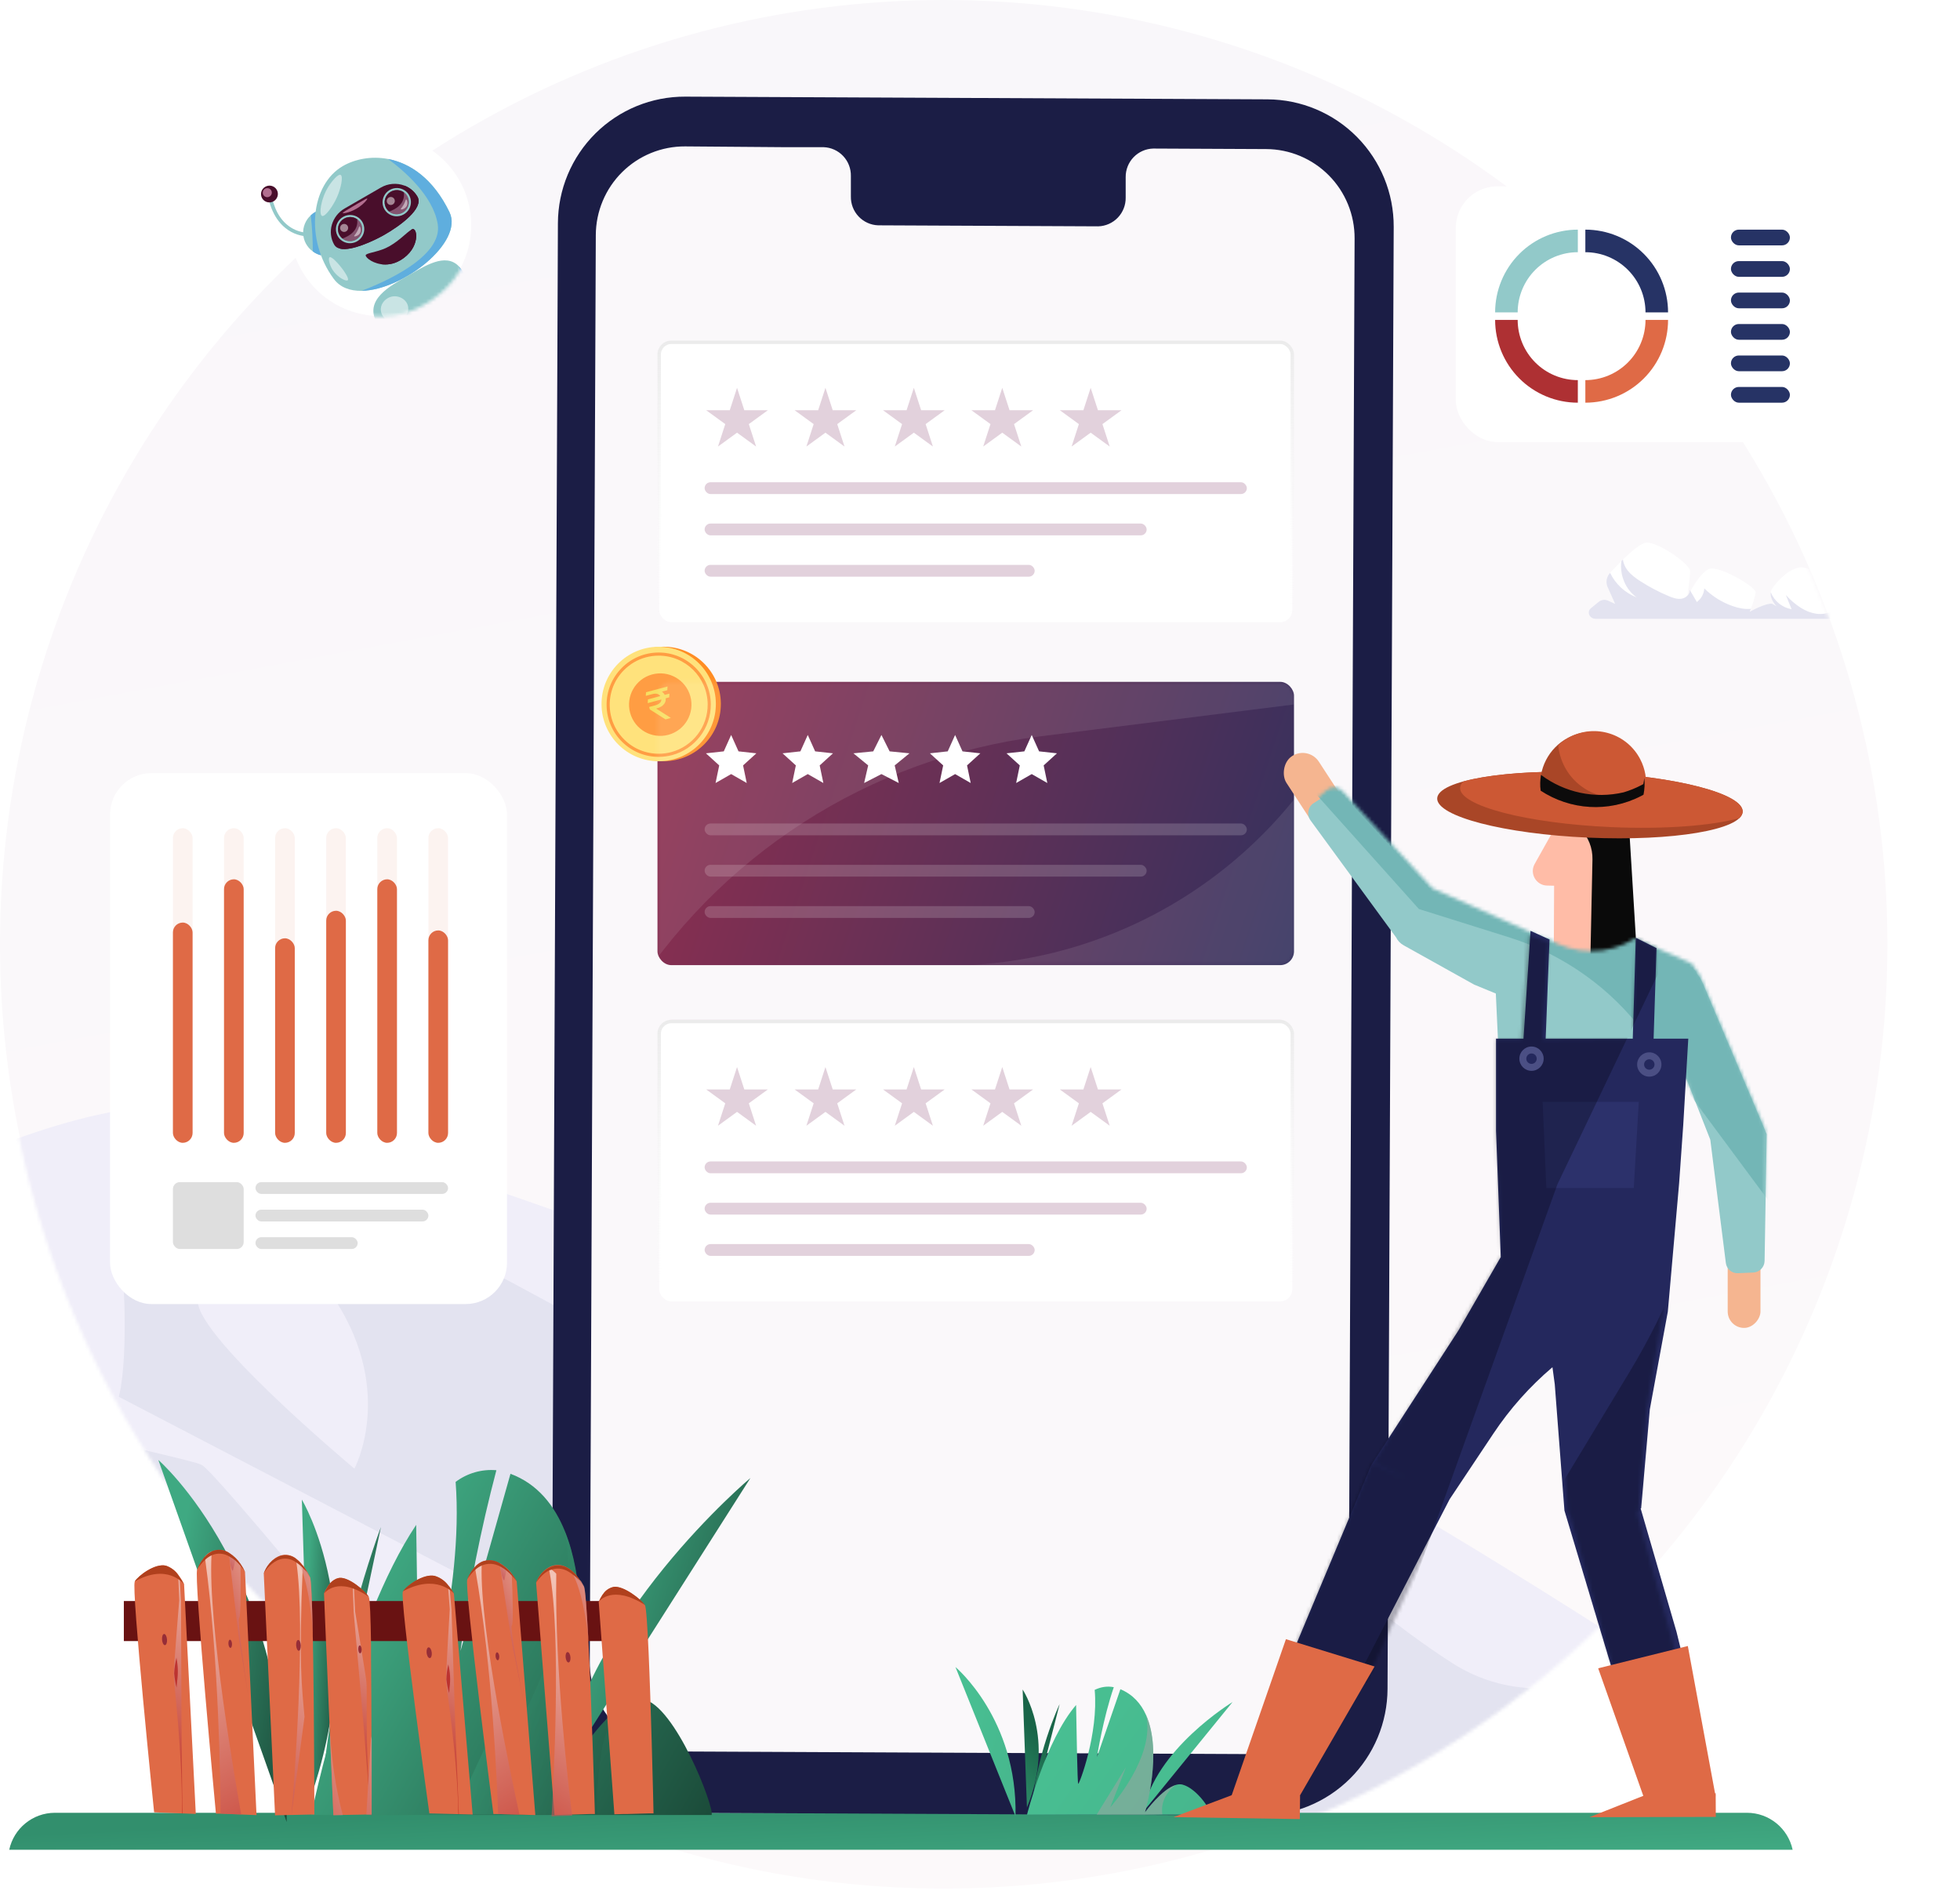 <svg width="568" height="550" viewBox="0 0 568 550" fill="none" xmlns="http://www.w3.org/2000/svg">
<ellipse cx="273.484" cy="273.663" rx="273.484" ry="273.663" fill="url(#paint0_linear_1017_6824)"/>
<mask id="mask0_1017_6824" style="mask-type:alpha" maskUnits="userSpaceOnUse" x="0" y="1" width="547" height="548">
<ellipse cx="273.484" cy="274.664" rx="273.484" ry="273.663" fill="url(#paint1_linear_1017_6824)"/>
</mask>
<g mask="url(#mask0_1017_6824)">
<path d="M296.68 403.38C206.099 366.225 86.742 320.691 47.904 320.691C20.984 320.691 -18.598 337.969 -55.896 358.33V506.69L-17.503 501.99L407.219 450.196C407.219 450.196 358.689 428.757 296.68 403.38Z" fill="#F0EEF9"/>
<path d="M296.679 403.38C277.557 407.597 225.388 416.942 199.601 400.594C167.65 380.344 93.109 344.136 85.683 335.572C85.683 335.572 80.336 350.434 97.379 377.13C114.422 403.826 102.708 425.618 102.708 425.618C102.708 425.618 54.252 385.174 57.464 376.09C60.675 367.005 57.984 330.798 57.984 330.798C57.984 330.798 35.055 364.906 35.631 370.312C36.206 375.718 37.227 404.383 32.438 409.195C27.648 414.007 -7.497 423.035 -8.555 418.242C-9.613 413.449 -24.001 381.459 -14.422 370.758C-4.842 360.057 -0.572 335.591 -0.572 335.591C-0.572 335.591 -24.001 362.231 -38.371 378.319C-44.479 385.1 -49.733 395.931 -55.934 405.405V499.185L-17.541 502.083L407.218 450.196C407.218 450.196 358.688 428.757 296.679 403.38Z" fill="#E3E3F0"/>
<path d="M-497.79 526.061C-491.385 521.268 -154.329 321.503 -117.681 334.285C-81.033 347.066 34.054 404.601 34.054 404.601L230.495 506.889C230.495 506.889 -339.668 535.628 -344.458 535.628C-349.248 535.628 -497.79 526.061 -497.79 526.061Z" fill="#F0EEF9"/>
<path d="M-366.441 449.354L-362.969 448.834C-350.586 446.976 -309.129 440.269 -302.78 434.176C-295.354 426.968 -201.097 388.624 -195.305 379.038C-189.512 369.452 -148.186 347.066 -148.186 347.066C-148.186 347.066 -175.458 389.423 -184.555 397.411C-193.652 405.399 -236.65 433.451 -237.467 442.963C-238.284 452.475 -194.413 444.598 -194.413 444.598C-194.413 444.598 -146.478 420.614 -145.642 418.218C-144.807 415.821 -139.033 351.097 -139.033 351.097C-131.664 359.969 -125.283 369.618 -120.003 379.874C-112.577 395.052 -91.078 426.206 -88.591 434.213C-86.103 442.22 -39.819 483.741 -31.539 482.143C-23.259 480.546 -2.614 456.581 -2.614 456.581L-73.738 385.428L-89.445 362.244C-89.445 362.244 -51.46 377.44 -40.692 391.819C-29.924 406.198 54.363 422.175 58.522 424.571C62.681 426.968 109.781 484.503 109.781 484.503L140.88 521.101L-298.553 524.575C-298.553 524.575 -390.446 490.02 -393.732 487.624C-397.018 485.227 -365.215 449.168 -365.215 449.168L-366.441 449.354Z" fill="#E3E3F0"/>
<path d="M515.361 505.146C504.445 497.919 491.579 489.485 477.822 480.623C425.393 446.831 360.266 407.075 342.814 406.164C312.46 404.567 19.393 522.491 19.393 522.491L141.324 525.154L515.287 527.42L515.361 505.146Z" fill="#F0EEF9"/>
<path d="M515.363 505.146C504.446 497.92 491.581 489.485 477.824 480.624C464.029 487.888 441.473 495.281 420.605 481.813C387.596 460.504 349.277 422.142 342.816 406.165C342.816 406.165 335.854 435.647 310.586 455.525C285.319 475.403 256.561 493.535 246.981 485.008C237.401 476.481 146.895 511.648 142.643 518.039C141.748 520.303 141.301 522.72 141.325 525.154L515.289 527.421L515.363 505.146Z" fill="#E3E3F0"/>
<path d="M532.073 179.346H462.362C462.019 179.346 461.682 179.259 461.383 179.093C461.083 178.926 460.831 178.686 460.651 178.395V178.375C460.446 178.041 460.37 177.644 460.436 177.258C460.502 176.871 460.706 176.522 461.01 176.274L463.319 174.397C463.681 174.101 464.119 173.911 464.582 173.848C465.046 173.785 465.518 173.852 465.946 174.041L468.043 174.981L465.887 170.18C465.585 169.508 465.485 168.762 465.601 168.033C465.718 167.305 466.044 166.627 466.542 166.082L466.601 166.018C467.488 165.047 468.653 163.82 469.88 162.593C470.023 162.447 470.17 162.303 470.316 162.162C472.797 159.739 475.517 157.436 477.036 157.267C480.317 156.901 489.79 163.453 489.79 165.518C489.79 167.227 489.205 171.272 489.02 172.604C488.977 172.88 488.953 173.039 488.953 173.039C488.953 173.039 489.308 172.314 489.887 171.295C491.191 168.989 493.615 165.208 495.635 164.788C498.552 164.181 508.882 170.006 508.761 171.704C508.674 172.906 507.855 175.204 507.386 176.444C507.204 176.928 507.073 177.248 507.06 177.284C507.196 177.207 511.824 174.622 513.621 174.978L514.837 175.706C514.837 175.706 512.815 173.69 513.166 171.646C513.22 171.323 513.333 171.013 513.5 170.731C514.837 168.426 518.844 164.422 522.005 164.422C525.166 164.422 532.82 169.273 533.792 173.037C533.895 173.436 533.99 173.823 534.069 174.194C534.267 175.07 534.408 175.865 534.508 176.549C534.559 176.897 534.534 177.252 534.435 177.589C534.336 177.927 534.165 178.24 533.934 178.505C533.703 178.771 533.417 178.983 533.096 179.128C532.774 179.274 532.426 179.348 532.073 179.346Z" fill="white"/>
<path d="M532.073 179.346H462.362C462.019 179.346 461.682 179.259 461.382 179.093C461.083 178.926 460.831 178.686 460.65 178.396V178.375C460.446 178.041 460.37 177.644 460.436 177.258C460.502 176.871 460.706 176.522 461.01 176.275L463.319 174.397C463.681 174.101 464.118 173.911 464.582 173.848C465.046 173.785 465.518 173.852 465.946 174.041L468.042 174.981L465.887 170.18C465.584 169.508 465.485 168.762 465.601 168.033C465.717 167.305 466.044 166.627 466.541 166.082L466.6 166.018C468.173 169.282 470.931 171.827 474.315 173.134C471.029 170.828 469.31 166.545 469.879 162.593C470.023 162.447 470.169 162.303 470.315 162.162C470.472 163.283 470.919 164.343 471.614 165.236C472.609 166.553 473.977 167.542 475.367 168.431C477.963 170.106 480.701 171.549 483.55 172.745C484.737 173.242 486.01 173.705 487.283 173.513C487.945 173.406 488.555 173.087 489.02 172.604C489.243 172.39 489.418 172.13 489.531 171.842C489.645 171.554 489.694 171.245 489.677 170.936L489.887 171.295L491.739 174.463C492.367 174.006 492.886 173.415 493.259 172.734C493.631 172.053 493.848 171.298 493.895 170.524C496.244 172.837 499.08 174.598 502.197 175.678C503.857 176.249 505.659 176.613 507.385 176.446C507.203 176.93 507.072 177.251 507.059 177.286C507.195 177.21 511.824 174.625 513.62 174.981L514.836 175.708C514.836 175.708 512.814 173.692 513.166 171.648C513.667 172.912 514.484 174.026 515.539 174.885C516.594 175.743 517.852 176.318 519.193 176.554C518.644 175.188 518.093 173.821 517.541 172.455C520.078 175.191 523.27 177.648 526.993 177.929C528.768 178.039 530.529 177.55 531.993 176.541C532.723 176.053 533.352 175.429 533.846 174.704C533.94 174.543 534.014 174.371 534.066 174.192C534.264 175.068 534.405 175.862 534.505 176.546C534.557 176.894 534.532 177.249 534.433 177.587C534.334 177.925 534.164 178.238 533.933 178.503C533.702 178.769 533.416 178.982 533.095 179.128C532.774 179.273 532.425 179.347 532.073 179.346Z" fill="#E3E3F0"/>
</g>
<path fill-rule="evenodd" clip-rule="evenodd" d="M2.677 536.07H519.497C518.195 529.948 512.758 525.356 506.248 525.356H15.927C9.416 525.356 3.979 529.948 2.677 536.07Z" fill="url(#paint2_linear_1017_6824)"/>
<g filter="url(#filter0_d_1017_6824)">
<rect x="421.89" y="54.013" width="115.039" height="74.084" rx="12" fill="white"/>
</g>
<rect x="501.621" y="112.141" width="17.085" height="4.559" rx="2.28" fill="#263365"/>
<rect x="501.621" y="93.904" width="17.085" height="4.559" rx="2.28" fill="#263365"/>
<rect x="501.621" y="75.668" width="17.085" height="4.559" rx="2.28" fill="#263365"/>
<rect x="501.621" y="103.023" width="17.085" height="4.559" rx="2.28" fill="#263365"/>
<rect x="501.621" y="84.787" width="17.085" height="4.559" rx="2.28" fill="#263365"/>
<rect x="501.621" y="66.55" width="17.085" height="4.559" rx="2.28" fill="#263365"/>
<path d="M433.281 92.715C433.281 95.865 433.901 98.984 435.105 101.894C436.31 104.804 438.075 107.448 440.301 109.675C442.526 111.902 445.169 113.669 448.077 114.874C450.985 116.079 454.102 116.7 457.249 116.7L457.249 110.159C454.96 110.159 452.693 109.708 450.578 108.831C448.463 107.955 446.541 106.67 444.923 105.05C443.304 103.43 442.02 101.507 441.144 99.391C440.268 97.274 439.817 95.006 439.817 92.715H433.281Z" fill="#AE3033"/>
<path d="M483.397 90.534C483.397 87.384 482.777 84.266 481.572 81.356C480.368 78.446 478.602 75.802 476.376 73.575C474.151 71.347 471.508 69.581 468.6 68.375C465.692 67.17 462.576 66.55 459.428 66.55L459.428 73.09C461.717 73.09 463.984 73.541 466.099 74.418C468.214 75.295 470.136 76.58 471.755 78.199C473.373 79.819 474.657 81.742 475.533 83.859C476.41 85.975 476.86 88.243 476.86 90.534L483.397 90.534Z" fill="#263365"/>
<path d="M483.397 92.715C483.397 95.865 482.777 98.984 481.572 101.894C480.368 104.804 478.602 107.448 476.376 109.675C474.151 111.902 471.508 113.669 468.6 114.874C465.692 116.079 462.576 116.7 459.428 116.7L459.428 110.16C461.717 110.16 463.984 109.709 466.099 108.832C468.215 107.955 470.136 106.67 471.755 105.05C473.374 103.431 474.658 101.507 475.534 99.391C476.41 97.275 476.861 95.006 476.861 92.715H483.397Z" fill="#DF6A46"/>
<path d="M433.281 90.534C433.281 87.384 433.901 84.266 435.105 81.356C436.31 78.446 438.075 75.802 440.301 73.575C442.526 71.347 445.169 69.581 448.077 68.375C450.985 67.17 454.102 66.55 457.249 66.55L457.249 73.09C454.96 73.09 452.693 73.541 450.578 74.418C448.463 75.295 446.541 76.58 444.923 78.199C443.304 79.819 442.02 81.742 441.144 83.859C440.268 85.975 439.817 88.243 439.817 90.534L433.281 90.534Z" fill="#92C9C9"/>
<g filter="url(#filter1_d_1017_6824)">
<rect x="31.89" y="224.056" width="115.039" height="153.866" rx="12" fill="white"/>
</g>
<rect x="50.115" y="240.012" width="5.695" height="91.18" rx="2.848" fill="#DF6A46" fill-opacity="0.08"/>
<rect x="50.114" y="267.366" width="5.695" height="63.826" rx="2.848" fill="#DF6A46"/>
<rect x="94.536" y="240.012" width="5.695" height="91.18" rx="2.848" fill="#DF6A46" fill-opacity="0.08"/>
<rect x="94.536" y="263.947" width="5.695" height="67.245" rx="2.848" fill="#DF6A46"/>
<rect x="79.729" y="240.012" width="5.695" height="91.18" rx="2.848" fill="#DF6A46" fill-opacity="0.08"/>
<rect x="79.728" y="271.925" width="5.695" height="59.267" rx="2.848" fill="#DF6A46"/>
<rect x="124.15" y="240.012" width="5.695" height="91.18" rx="2.848" fill="#DF6A46" fill-opacity="0.08"/>
<rect x="124.15" y="269.645" width="5.695" height="61.547" rx="2.848" fill="#DF6A46"/>
<rect x="64.922" y="240.012" width="5.695" height="91.18" rx="2.848" fill="#DF6A46" fill-opacity="0.08"/>
<rect x="64.921" y="254.829" width="5.695" height="76.363" rx="2.848" fill="#DF6A46"/>
<rect x="109.343" y="240.012" width="5.695" height="91.18" rx="2.848" fill="#DF6A46" fill-opacity="0.08"/>
<rect x="109.343" y="254.829" width="5.695" height="76.363" rx="2.848" fill="#DF6A46"/>
<rect x="50.115" y="342.59" width="20.502" height="19.376" rx="2" fill="#DEDEDE"/>
<rect x="74.034" y="342.59" width="55.811" height="3.418" rx="1.709" fill="#DEDEDE"/>
<rect x="74.034" y="350.568" width="50.116" height="3.418" rx="1.709" fill="#DEDEDE"/>
<rect x="74.034" y="358.546" width="29.614" height="3.418" rx="1.709" fill="#DEDEDE"/>
<g filter="url(#filter2_d_1017_6824)">
<ellipse cx="26.319" cy="26.333" rx="26.319" ry="26.333" transform="matrix(0.866 -0.5 0.5 0.866 74.283 55.621)" fill="white"/>
</g>
<mask id="mask1_1017_6824" style="mask-type:alpha" maskUnits="userSpaceOnUse" x="73" y="23" width="64" height="69">
<path d="M131.006 46.446C140.947 63.669 137.613 79.866 122.956 88.33C108.299 96.795 88.563 88.955 78.622 71.733C68.681 54.51 72.299 34.425 86.956 25.961C101.613 17.497 121.065 29.223 131.006 46.446Z" fill="#D9D9D9"/>
</mask>
<g mask="url(#mask1_1017_6824)">
<g clip-path="url(#clip0_1017_6824)">
<path d="M93.028 73.996C92.168 73.771 91.359 73.386 90.645 72.861C89.831 72.278 89.158 71.521 88.677 70.644C88.195 69.768 87.915 68.794 87.859 67.793C87.802 66.793 87.97 65.79 88.35 64.859C88.729 63.927 89.311 63.089 90.054 62.406C90.482 62.001 90.959 61.651 91.474 61.363C96.514 67.366 93.028 73.996 93.028 73.996Z" fill="#92C9C9"/>
<path d="M93.028 73.996C92.168 73.772 91.359 73.386 90.645 72.862C90.647 71.272 90.607 69.606 90.517 67.865C90.413 65.949 90.255 64.125 90.058 62.404C90.486 61.999 90.963 61.648 91.478 61.361L93.028 73.996Z" fill="#5FAEDE"/>
<path d="M130.256 61.483C134.471 70.19 116.732 84.115 104.773 84.287C101.452 84.335 98.575 83.32 96.74 80.839C88.3 69.424 90.01 53.523 99.383 48.11C102.783 46.147 107.519 45.13 112.473 46.078C118.821 47.287 125.529 51.713 130.256 61.483Z" fill="#92C9C9"/>
<path d="M89.109 68.474C89.019 68.477 86.877 68.534 84.406 67.211C82.144 65.997 79.166 63.342 77.821 57.586L78.844 57.34C79.847 61.636 81.873 64.638 84.862 66.264C87.091 67.475 89.061 67.43 89.082 67.429L89.109 68.474Z" fill="#92C9C9"/>
<path d="M79.297 58.331C80.469 57.654 80.876 56.164 80.206 55.003C79.536 53.842 78.042 53.45 76.871 54.126C75.698 54.803 75.292 56.293 75.962 57.454C76.632 58.615 78.126 59.008 79.297 58.331Z" fill="#490E2B"/>
<path d="M120.979 57.001C121.947 58.678 120.682 60.785 118.647 62.779C116.498 64.881 113.486 66.862 111.304 68.095C108.18 69.86 101.883 72.785 98.595 72.083C97.825 71.919 97.22 71.554 96.86 70.93C96.359 70.061 96.041 69.1 95.923 68.102C95.805 67.105 95.89 66.093 96.173 65.126C96.75 63.138 98.083 61.446 99.887 60.413L110.36 54.365C111.391 53.764 112.542 53.401 113.729 53.302C114.915 53.203 116.107 53.371 117.215 53.795C118.804 54.402 120.132 55.533 120.979 57.001Z" fill="#490E2B"/>
<path d="M120.979 57.001C121.947 58.678 120.682 60.785 118.647 62.779C116.498 64.881 113.486 66.862 111.304 68.095C108.18 69.86 101.883 72.785 98.595 72.083C104.641 68.347 114.522 61.306 117.215 53.794C118.804 54.402 120.132 55.533 120.979 57.001Z" fill="#490E2B"/>
<path d="M115.943 75.467C113.955 76.615 112.007 76.81 110.368 76.554C107.425 76.102 105.477 74.203 106.094 73.781C107.052 73.125 110.128 72.929 112.832 71.368C115.933 69.577 117.604 67.58 119.162 66.594C119.235 66.552 119.3 66.508 119.366 66.469C120.986 65.534 122.041 71.945 115.943 75.467Z" fill="#490E2B"/>
<path d="M130.256 61.483C134.471 70.19 116.732 84.115 104.773 84.287C110.823 82.005 128.422 74.501 126.849 64.941C125.497 56.719 117.15 49.526 112.473 46.078C118.821 47.287 125.529 51.714 130.256 61.483Z" fill="#5FAEDE"/>
<path d="M93.324 62.574C94.201 62.938 96.481 59.795 97.678 57.102C98.822 54.517 99.526 51.072 98.711 50.69C97.986 50.347 96.188 52.471 95.194 54.047C92.971 57.572 92.366 62.171 93.324 62.574Z" fill="white" fill-opacity="0.5"/>
<path d="M96.351 78.157C97.713 80.348 100.309 81.673 100.785 81.206C101.281 80.717 99.504 78.188 98.389 76.879C98.07 76.502 96.112 74.203 95.51 74.565C95.038 74.849 95.469 76.74 96.351 78.157Z" fill="white" fill-opacity="0.5"/>
<path d="M118.023 56.824C118.455 57.571 118.593 58.452 118.41 59.299C118.227 60.145 117.736 60.897 117.032 61.409C116.329 61.921 115.461 62.157 114.598 62.072C113.735 61.987 112.936 61.586 112.356 60.947C111.777 60.309 111.457 59.477 111.458 58.612C111.46 57.748 111.782 56.912 112.364 56.266C112.946 55.619 113.746 55.208 114.61 55.112C115.474 55.016 116.34 55.241 117.042 55.744C117.443 56.029 117.778 56.398 118.023 56.824Z" fill="#855470"/>
<path d="M113.23 55.565C113.818 55.225 114.491 55.061 115.167 55.092C115.844 55.124 116.495 55.35 117.042 55.743C117.443 56.029 117.778 56.398 118.023 56.824C118.368 57.422 118.527 58.109 118.478 58.8C118.43 59.49 118.178 60.152 117.753 60.703C117.328 61.254 116.749 61.668 116.09 61.893C115.432 62.118 114.722 62.144 114.052 61.968C113.381 61.792 112.78 61.421 112.324 60.903C111.868 60.385 111.577 59.742 111.49 59.057C111.402 58.372 111.52 57.674 111.83 57.052C112.14 56.431 112.627 55.913 113.23 55.565ZM112.934 55.053C112.229 55.46 111.658 56.066 111.296 56.794C110.933 57.521 110.794 58.338 110.897 59.14C111 59.942 111.34 60.694 111.873 61.301C112.407 61.907 113.111 62.341 113.895 62.547C114.68 62.754 115.511 62.723 116.282 62.46C117.053 62.197 117.73 61.712 118.228 61.068C118.725 60.423 119.021 59.648 119.078 58.84C119.134 58.032 118.949 57.227 118.545 56.528C118.26 56.027 117.869 55.594 117.399 55.259C116.758 54.8 115.996 54.536 115.205 54.499C114.414 54.462 113.627 54.653 112.939 55.05L112.934 55.053Z" fill="#92C9C9"/>
<path d="M117.035 55.739C117.471 59.121 114.601 60.67 112.759 61.312C112.054 60.742 111.602 59.92 111.498 59.019C111.394 58.119 111.647 57.21 112.203 56.486C112.758 55.762 113.573 55.279 114.475 55.14C115.377 55.001 116.295 55.215 117.035 55.739Z" fill="#490E2B"/>
<path d="M113.829 59.246C114.387 58.923 114.581 58.213 114.261 57.659C113.942 57.105 113.23 56.918 112.671 57.241C112.113 57.563 111.919 58.274 112.238 58.828C112.558 59.381 113.27 59.569 113.829 59.246Z" fill="white" fill-opacity="0.5"/>
<path d="M117.702 57.792C117.932 57.806 118.313 58.989 117.791 59.827C117.328 60.571 116.289 60.821 116.154 60.636C116.057 60.502 116.494 60.198 116.997 59.291C117.529 58.341 117.548 57.778 117.702 57.792Z" fill="white" fill-opacity="0.5"/>
<path d="M104.499 64.634C104.931 65.38 105.069 66.261 104.887 67.107C104.704 67.953 104.214 68.705 103.511 69.217C102.808 69.73 101.941 69.966 101.078 69.881C100.215 69.797 99.417 69.397 98.837 68.758C98.257 68.12 97.937 67.289 97.937 66.425C97.938 65.561 98.26 64.725 98.842 64.079C99.423 63.432 100.222 63.021 101.085 62.924C101.949 62.827 102.815 63.051 103.517 63.553C103.918 63.84 104.253 64.208 104.499 64.634Z" fill="#855470"/>
<path d="M99.707 63.374C100.31 63.026 101.002 62.862 101.696 62.904C102.389 62.946 103.053 63.192 103.603 63.611C104.153 64.03 104.564 64.603 104.785 65.257C105.006 65.912 105.026 66.618 104.844 67.287C104.661 67.957 104.284 68.558 103.759 69.017C103.234 69.475 102.586 69.769 101.897 69.862C101.207 69.955 100.507 69.843 99.885 69.539C99.263 69.235 98.746 68.753 98.402 68.155C98.172 67.759 98.024 67.32 97.966 66.865C97.907 66.41 97.94 65.948 98.061 65.504C98.182 65.06 98.39 64.643 98.672 64.278C98.955 63.912 99.306 63.605 99.707 63.374ZM99.411 62.862C98.705 63.27 98.135 63.876 97.772 64.603C97.409 65.331 97.271 66.148 97.374 66.95C97.477 67.752 97.816 68.504 98.35 69.111C98.884 69.717 99.587 70.151 100.372 70.357C101.157 70.564 101.987 70.533 102.758 70.27C103.529 70.006 104.207 69.522 104.704 68.878C105.202 68.233 105.498 67.458 105.554 66.65C105.611 65.842 105.425 65.037 105.022 64.338C104.736 63.837 104.345 63.404 103.876 63.069C103.235 62.61 102.473 62.346 101.682 62.309C100.89 62.272 100.103 62.463 99.415 62.86L99.411 62.862Z" fill="#92C9C9"/>
<path d="M103.513 63.547C103.949 66.929 101.079 68.479 99.236 69.12C98.525 68.552 98.068 67.728 97.962 66.825C97.855 65.921 98.108 65.009 98.665 64.283C99.223 63.556 100.042 63.073 100.947 62.935C101.852 62.798 102.773 63.017 103.513 63.547Z" fill="#490E2B"/>
<path d="M100.305 67.056C100.864 66.733 101.058 66.023 100.738 65.469C100.418 64.915 99.706 64.728 99.148 65.051C98.589 65.373 98.395 66.084 98.715 66.637C99.034 67.191 99.746 67.378 100.305 67.056Z" fill="white" fill-opacity="0.5"/>
<path d="M104.178 65.6C104.407 65.616 104.789 66.797 104.267 67.635C103.804 68.38 102.764 68.631 102.632 68.45C102.535 68.316 102.973 68.011 103.476 67.105C104.005 66.151 104.019 65.59 104.178 65.6Z" fill="white" fill-opacity="0.5"/>
<path d="M106.427 57.553C106.575 57.74 105.472 59.002 104.132 59.948C101.952 61.488 99.425 61.984 99.311 61.714C99.258 61.589 100.705 60.736 103.602 59.031C105.93 57.663 106.351 57.456 106.427 57.553Z" fill="#B36F90"/>
<path d="M78.432 56.706C78.918 56.167 78.877 55.341 78.34 54.862C77.802 54.382 76.973 54.43 76.487 54.969C76.001 55.507 76.042 56.333 76.579 56.813C77.117 57.292 77.946 57.244 78.432 56.706Z" fill="#B36F90"/>
<path d="M115.943 75.467C113.955 76.615 112.007 76.81 110.368 76.555C112.864 74.644 117.613 70.619 119.16 66.595C119.232 66.554 119.298 66.509 119.364 66.471C120.986 65.534 122.041 71.945 115.943 75.467Z" fill="#490E2B"/>
</g>
<g clip-path="url(#clip1_1017_6824)">
<path d="M134.197 78.835C138.007 85.436 137.752 95.916 130.241 100.254C125.586 102.942 120.144 102.363 115.753 99.924C113.054 98.428 110.75 96.231 109.265 93.659C105.362 86.897 113.083 82.867 117.859 80.109C123.097 77.084 129.086 73.102 133.003 77.21C133.465 77.702 133.866 78.248 134.197 78.835Z" fill="#92C9C9"/>
<path d="M134.197 78.836C138.007 85.436 137.752 95.916 130.241 100.254C125.586 102.943 120.144 102.363 115.753 99.924C121.66 99.381 137.518 96.162 133.003 77.21C133.466 77.702 133.866 78.248 134.197 78.836Z" fill="#5FAEDE"/>
<path d="M110.354 89.54C110.276 91.661 112.248 93.481 114.427 93.382C116.729 93.28 118.662 91.063 118.265 88.854C117.887 86.755 115.557 85.501 113.516 85.955C111.876 86.317 110.417 87.775 110.354 89.54Z" fill="white" fill-opacity="0.5"/>
</g>
</g>
<g clip-path="url(#clip2_1017_6824)">
<path d="M365.189 526.13L196.463 525.345C186.726 525.293 177.408 521.37 170.557 514.438C163.706 507.507 159.882 498.134 159.925 488.38L161.68 64.667C161.698 59.832 162.668 55.047 164.533 50.587C166.399 46.127 169.123 42.078 172.551 38.674C175.979 35.269 180.044 32.574 184.512 30.744C188.98 28.914 193.765 27.984 198.592 28.007L367.305 28.792C377.05 28.835 386.378 32.754 393.239 39.686C400.099 46.618 403.931 55.996 403.89 65.757L402.101 489.47C402.081 494.305 401.11 499.089 399.244 503.549C397.378 508.008 394.654 512.056 391.226 515.46C387.798 518.865 383.734 521.559 379.267 523.39C374.799 525.221 370.015 526.152 365.189 526.13Z" fill="#1B1D45"/>
<path d="M366.943 43.203L334.195 43.051C332.046 43.106 330.005 44.006 328.512 45.556C327.02 47.105 326.196 49.181 326.218 51.334V57.275C326.249 59.432 325.431 61.515 323.94 63.072C322.449 64.629 320.406 65.535 318.253 65.593L254.487 65.3C252.338 65.227 250.304 64.309 248.825 62.746C247.345 61.183 246.539 59.1 246.581 56.946V51.006C246.622 48.853 245.816 46.769 244.336 45.206C242.857 43.643 240.823 42.726 238.674 42.652H227.177L198.522 42.43C195.141 42.413 191.79 43.063 188.66 44.345C185.53 45.626 182.683 47.512 180.281 49.897C177.88 52.281 175.971 55.115 174.664 58.239C173.356 61.362 172.676 64.713 172.662 68.1L170.92 481.69C170.904 485.075 171.555 488.43 172.834 491.563C174.112 494.696 175.995 497.547 178.373 499.951C180.752 502.355 183.58 504.267 186.696 505.576C189.812 506.886 193.155 507.568 196.534 507.583L364.955 508.357C368.335 508.374 371.685 507.723 374.814 506.443C377.943 505.162 380.79 503.277 383.191 500.894C385.593 498.511 387.502 495.678 388.81 492.556C390.118 489.433 390.799 486.084 390.814 482.698L392.557 69.108C392.574 65.722 391.925 62.366 390.647 59.231C389.368 56.097 387.486 53.245 385.108 50.84C382.729 48.434 379.9 46.521 376.784 45.211C373.667 43.901 370.323 43.218 366.943 43.203Z" fill="#FAF8FA"/>
<rect x="191.034" y="296.048" width="183.462" height="81.098" rx="3.5" fill="white" stroke="url(#paint3_linear_1017_6824)"/>
<path d="M213.591 309.23L215.7 315.731L222.525 315.731L217.004 319.748L219.113 326.248L213.591 322.231L208.07 326.248L210.179 319.748L204.657 315.731L211.482 315.731L213.591 309.23Z" fill="#E2D1DC"/>
<path d="M239.211 309.23L241.32 315.731L248.145 315.731L242.624 319.748L244.733 326.248L239.211 322.231L233.69 326.248L235.799 319.748L230.277 315.731L237.102 315.731L239.211 309.23Z" fill="#E2D1DC"/>
<path d="M264.831 309.23L266.94 315.731L273.765 315.731L268.243 319.748L270.352 326.248L264.831 322.231L259.309 326.248L261.418 319.748L255.897 315.731L262.722 315.731L264.831 309.23Z" fill="#E2D1DC"/>
<path d="M290.451 309.23L292.56 315.731L299.385 315.731L293.863 319.748L295.972 326.248L290.451 322.231L284.929 326.248L287.038 319.748L281.516 315.731L288.341 315.731L290.451 309.23Z" fill="#E2D1DC"/>
<path d="M316.07 309.23L318.179 315.731L325.004 315.731L319.483 319.748L321.592 326.248L316.07 322.231L310.549 326.248L312.658 319.748L307.136 315.731L313.961 315.731L316.07 309.23Z" fill="#E2D1DC"/>
<rect x="204.197" y="336.596" width="157.134" height="3.42" rx="1.71" fill="#E2D1DC"/>
<rect x="204.197" y="348.569" width="128.099" height="3.42" rx="1.71" fill="#E2D1DC"/>
<rect x="204.197" y="360.542" width="95.647" height="3.42" rx="1.71" fill="#E2D1DC"/>
<rect x="191.034" y="99.208" width="183.462" height="81.098" rx="3.5" fill="white" stroke="url(#paint4_linear_1017_6824)"/>
<path d="M213.591 112.391L215.7 118.891L222.525 118.891L217.004 122.908L219.113 129.409L213.591 125.391L208.07 129.409L210.179 122.908L204.657 118.891L211.482 118.891L213.591 112.391Z" fill="#E2D1DC"/>
<path d="M239.211 112.391L241.32 118.891L248.145 118.891L242.624 122.908L244.733 129.409L239.211 125.391L233.69 129.409L235.799 122.908L230.277 118.891L237.102 118.891L239.211 112.391Z" fill="#E2D1DC"/>
<path d="M264.831 112.391L266.94 118.891L273.765 118.891L268.243 122.908L270.352 129.409L264.831 125.391L259.309 129.409L261.418 122.908L255.897 118.891L262.722 118.891L264.831 112.391Z" fill="#E2D1DC"/>
<path d="M290.451 112.391L292.56 118.891L299.385 118.891L293.863 122.908L295.972 129.409L290.451 125.391L284.929 129.409L287.038 122.908L281.516 118.891L288.341 118.891L290.451 112.391Z" fill="#E2D1DC"/>
<path d="M316.07 112.391L318.179 118.891L325.004 118.891L319.483 122.908L321.592 129.409L316.07 125.391L310.549 129.409L312.658 122.908L307.136 118.891L313.961 118.891L316.07 112.391Z" fill="#E2D1DC"/>
<rect x="204.197" y="139.757" width="157.134" height="3.42" rx="1.71" fill="#E2D1DC"/>
<rect x="204.197" y="151.73" width="128.099" height="3.42" rx="1.71" fill="#E2D1DC"/>
<rect x="204.197" y="163.702" width="95.647" height="3.42" rx="1.71" fill="#E2D1DC"/>
<rect x="190.534" y="197.604" width="184.462" height="82.098" rx="4" fill="url(#paint5_linear_1017_6824)"/>
<path d="M211.883 212.997L214.02 217.748L219.193 218.315L215.341 221.818L216.401 226.92L211.883 224.334L207.366 226.92L208.426 221.818L204.574 218.315L209.747 217.748L211.883 212.997Z" fill="white"/>
<path d="M234.087 212.997L236.224 217.748L241.397 218.315L237.545 221.818L238.605 226.92L234.087 224.334L229.569 226.92L230.63 221.818L226.777 218.315L231.95 217.748L234.087 212.997Z" fill="white"/>
<path d="M255.437 212.997L257.811 217.748L263.559 218.315L259.279 221.818L260.457 226.92L255.437 224.334L250.417 226.92L251.595 221.818L247.315 218.315L253.063 217.748L255.437 212.997Z" fill="white"/>
<path d="M276.787 212.997L278.924 217.748L284.096 218.315L280.244 221.818L281.304 226.92L276.787 224.334L272.269 226.92L273.329 221.818L269.477 218.315L274.65 217.748L276.787 212.997Z" fill="white"/>
<path d="M298.99 212.997L301.127 217.748L306.3 218.315L302.448 221.818L303.508 226.92L298.99 224.334L294.473 226.92L295.533 221.818L291.681 218.315L296.854 217.748L298.99 212.997Z" fill="white"/>
<rect x="204.197" y="238.653" width="157.134" height="3.42" rx="1.71" fill="white" fill-opacity="0.17"/>
<rect x="204.197" y="250.625" width="128.099" height="3.42" rx="1.71" fill="white" fill-opacity="0.17"/>
<rect x="204.197" y="262.598" width="95.647" height="3.42" rx="1.71" fill="white" fill-opacity="0.17"/>
<path d="M192.193 187.425C183.042 187.504 175.688 194.995 175.766 204.156C175.844 213.32 183.322 220.684 192.473 220.605C201.624 220.525 208.978 213.034 208.9 203.873C208.822 194.71 201.341 187.347 192.193 187.425Z" fill="#FF8D24"/>
<path d="M190.749 187.436C181.598 187.516 174.244 195.008 174.321 204.169C174.399 213.333 181.879 220.696 191.027 220.617C200.177 220.537 207.532 213.045 207.455 203.884C207.377 194.72 199.897 187.357 190.749 187.436Z" fill="#FFE27C"/>
<path d="M188.959 195.466C184.139 196.782 181.297 201.764 182.612 206.589C183.927 211.416 188.9 214.261 193.72 212.944C198.539 211.628 201.382 206.647 200.067 201.821C198.752 196.994 193.78 194.149 188.959 195.466Z" fill="#FF9D43"/>
<path d="M193.997 201.017L193.935 202.096L187.708 203.768L187.769 202.689L193.997 201.017ZM192.864 208.484L188.322 205.6L188.111 204.888L189.86 204.418C190.315 204.296 190.687 204.135 190.977 203.935C191.266 203.732 191.464 203.492 191.572 203.216C191.68 202.937 191.686 202.621 191.591 202.268C191.452 201.746 191.166 201.385 190.735 201.183C190.302 200.979 189.721 200.975 188.99 201.171L187.145 201.666L187.216 200.621L188.734 200.214C189.516 200.004 190.187 199.947 190.749 200.044C191.313 200.137 191.768 200.35 192.115 200.684C192.465 201.015 192.706 201.431 192.841 201.932C192.962 202.385 192.962 202.832 192.84 203.274C192.72 203.713 192.446 204.113 192.018 204.475C191.592 204.837 190.98 205.125 190.179 205.34L190.15 205.348L194.345 208.013L194.363 208.081L192.864 208.484ZM193.443 198.949L193.382 200.028L188.471 201.31L188.542 200.265L193.443 198.949Z" fill="#F7DE61"/>
<path d="M194.794 218.828C193.588 219.152 192.321 219.33 191.015 219.342C186.983 219.376 183.179 217.837 180.304 215.005C177.427 212.174 175.826 208.391 175.792 204.355C175.758 200.318 177.297 196.508 180.123 193.627C182.951 190.747 186.728 189.143 190.759 189.108C194.792 189.073 198.595 190.613 201.472 193.444C204.346 196.276 205.949 200.058 205.984 204.095C206.043 211.123 201.279 217.084 194.796 218.827L194.794 218.828ZM187.187 190.495C184.772 191.144 182.566 192.427 180.767 194.26C178.108 196.967 176.662 200.551 176.693 204.346C176.726 208.143 178.233 211.698 180.936 214.36C183.639 217.022 187.218 218.47 191.01 218.438C192.238 218.426 193.43 218.261 194.563 217.956C200.661 216.319 205.141 210.712 205.085 204.103C205.019 196.264 198.596 189.943 190.768 190.011C189.542 190.022 188.341 190.188 187.188 190.497L187.187 190.495Z" fill="#FF9D43"/>
<mask id="mask2_1017_6824" style="mask-type:alpha" maskUnits="userSpaceOnUse" x="190" y="197" width="185" height="83">
<rect x="190.534" y="197.604" width="184.462" height="82.098" rx="4" fill="url(#paint6_linear_1017_6824)"/>
</mask>
<g mask="url(#mask2_1017_6824)">
<path d="M286.423 279.287C337.682 274.47 381.196 239.697 397.199 190.762V296.804H100.011L286.423 279.287Z" fill="white" fill-opacity="0.09"/>
<path d="M301.542 213.389C251.881 219.628 207.737 248.071 181.532 290.714L175.162 301.081L175.162 194.183L454.417 194.183L301.542 213.389Z" fill="white" fill-opacity="0.09"/>
</g>
<g clip-path="url(#clip3_1017_6824)">
<path d="M297.602 523.787C305.948 503.93 296.356 489.633 296.356 489.633L297.602 523.787Z" fill="url(#paint7_linear_1017_6824)"/>
<path d="M331.342 525.025C334.586 506.988 357.183 493.27 357.183 493.27L331.342 525.025Z" fill="url(#paint8_linear_1017_6824)"/>
<path d="M294.292 526.397C294.927 498.163 276.89 483.12 276.89 483.12L294.292 526.397Z" fill="url(#paint9_linear_1017_6824)"/>
<path d="M298.909 525.73C299.917 508.926 307.078 493.849 307.078 493.849L298.909 525.73Z" fill="url(#paint10_linear_1017_6824)"/>
<path d="M297.625 525.902H317.8L332.075 525.912H350.849C351.157 524.88 346.97 518.352 342.703 517.194C342.087 517.026 341.42 517.078 340.734 517.283C336.738 518.483 331.986 524.987 331.804 525.239C331.935 524.796 336.971 507.8 332.107 496.987C330.651 493.751 328.312 491.066 324.685 489.549L317.903 509.192C317.964 508.79 319.677 498 322.771 488.956C320.839 488.578 318.99 488.89 317.235 489.736C318.379 502.398 312.721 517.302 312.455 516.947C312.241 516.662 311.984 502.585 311.849 494.12C302.984 504.378 297.625 525.902 297.625 525.902Z" fill="url(#paint11_linear_1017_6824)"/>
<path style="mix-blend-mode:multiply" opacity="0.5" d="M317.805 525.912H332.079L336.85 525.8C336.85 525.8 335.739 520.939 340.738 517.293C336.742 518.493 331.99 524.997 331.808 525.244C331.939 524.8 336.976 507.805 332.112 496.991C334.964 508.996 321.936 523.568 321.74 523.787L326.296 512.143L317.805 525.907V525.912Z" fill="#A4A4A4"/>
</g>
</g>
<path d="M90.146 520.587C107.965 468.303 87.476 434.607 87.476 434.607L90.146 520.587Z" fill="url(#paint12_linear_1017_6824)"/>
<path d="M162.253 515.14C169.171 468.748 217.471 428.329 217.471 428.329L162.253 515.14Z" fill="url(#paint13_linear_1017_6824)"/>
<path d="M83.067 528.019C84.422 456.537 45.89 423.105 45.89 423.105L83.067 528.019Z" fill="url(#paint14_linear_1017_6824)"/>
<path d="M92.937 525.164C95.101 482.437 110.392 442.545 110.392 442.545L92.937 525.164Z" fill="url(#paint15_linear_1017_6824)"/>
<path d="M90.187 525.994H133.452H163.811H206.242C206.909 523.301 195.567 494.202 186.465 492.461C185.014 492.246 183.533 492.501 182.238 493.189C173.702 497.239 163.548 514.877 163.164 515.464C163.447 514.31 174.208 470.084 163.811 444.003C160.697 436.207 155.721 430.01 147.934 427.114L133.452 478.448C135.836 460.795 139.308 443.306 143.848 426.082C139.629 425.714 135.423 426.918 132.036 429.463C134.483 461.175 122.388 500.338 121.923 499.426C121.457 498.515 120.911 463.281 120.608 441.917C101.656 470.206 90.187 525.994 90.187 525.994Z" fill="url(#paint16_linear_1017_6824)"/>
<g style="mix-blend-mode:multiply" opacity="0.5">
<path d="M131.536 525.755H161.719H173.038C172.548 521.617 173.85 507.354 175.295 503.446C176.74 499.538 179.091 496.03 182.155 493.21C173.619 497.26 163.466 514.897 163.081 515.484C163.365 514.33 174.125 470.105 163.729 444.023C169.797 473.628 141.985 513.763 141.48 514.371L151.209 483.793L131.536 525.755Z" fill="url(#paint17_linear_1017_6824)"/>
</g>
<rect x="35.89" y="463.987" width="147.226" height="11.607" fill="#691212"/>
<path d="M136.971 525.857L132.939 525.746H132.818L124.422 525.524C124.422 525.524 115.694 462.842 116.762 461.218C117.83 459.594 122.739 455.992 125.994 456.739C127.495 457.189 128.82 458.095 129.784 459.331C129.941 459.505 130.089 459.687 130.228 459.876C130.716 460.492 131.155 461.147 131.538 461.833L136.971 525.857Z" fill="#DF6A46"/>
<path style="mix-blend-mode:multiply" opacity="0.6" d="M130.842 466.505L131.961 500.655L132.969 525.746H132.848C132.515 508.081 129.28 489.245 129.26 486.955C129.26 484.271 130.338 466.343 130.338 466.343L129.814 459.281C129.971 459.455 130.119 459.637 130.258 459.826L130.842 466.505Z" fill="url(#paint18_linear_1017_6824)"/>
<path style="mix-blend-mode:multiply" opacity="0.6" d="M130.288 489.043C130.59 486.813 130.464 484.546 129.915 482.364C129.575 483.79 129.389 485.247 129.361 486.713C129.505 488.057 129.775 489.384 130.167 490.677L130.288 489.043Z" fill="url(#paint19_linear_1017_6824)"/>
<path d="M130.228 459.836C130.716 460.452 131.155 461.107 131.538 461.793C131.336 461.561 126.347 455.972 116.762 461.178C117.77 459.513 122.739 455.952 125.994 456.698C127.495 457.149 128.819 458.055 129.784 459.291C129.941 459.465 130.089 459.647 130.228 459.836Z" fill="#B0401D"/>
<path d="M155.133 526.019L150.517 525.888L144.348 525.716H142.988C142.988 525.716 134.4 459.452 135.428 457.687C135.946 456.379 136.686 455.171 137.616 454.115C138.179 453.485 138.865 452.977 139.631 452.622C140.463 452.28 141.364 452.139 142.261 452.211C143.158 452.283 144.025 452.565 144.792 453.036C146.154 453.805 147.349 454.837 148.31 456.073C148.854 456.761 149.33 457.501 149.731 458.282L155.133 526.019Z" fill="#DF6A46"/>
<path style="mix-blend-mode:multiply" opacity="0.6" d="M144.348 525.716C144.076 517.726 142.685 482.929 137.757 454.892C137.757 454.62 137.656 454.347 137.615 454.075C138.179 453.445 138.865 452.937 139.631 452.582C139.631 452.945 139.631 453.318 139.581 453.702C139.006 472.659 148.652 517.191 150.537 525.887L144.348 525.716Z" fill="url(#paint20_linear_1017_6824)"/>
<path style="mix-blend-mode:multiply" opacity="0.6" d="M151.696 492.937C151.162 490.173 148.975 478.944 148.673 477.955C148.471 477.3 146.556 464.487 144.923 453.954L144.772 452.945C146.149 453.739 147.353 454.802 148.31 456.073C148.31 456.244 148.31 456.416 148.31 456.597C148.552 462.207 148.824 470.601 148.31 471.105C147.755 471.791 151.031 489.467 151.696 492.937Z" fill="url(#paint21_linear_1017_6824)"/>
<path style="mix-blend-mode:multiply" opacity="0.6" d="M145.013 453.47C145.195 457.283 146.112 458.04 146.112 458.04C146.411 456.944 146.65 455.833 146.827 454.711C146.244 454.266 145.639 453.851 145.013 453.47Z" fill="url(#paint22_linear_1017_6824)"/>
<path d="M148.309 456.073C148.854 456.761 149.33 457.501 149.731 458.282C149.297 457.688 148.822 457.125 148.309 456.597C147.836 456.082 147.324 455.603 146.777 455.165C146.238 454.734 145.661 454.353 145.054 454.025L144.923 453.964C144.109 453.512 143.201 453.254 142.271 453.21C141.341 453.166 140.414 453.338 139.561 453.712C138.906 454.021 138.298 454.422 137.757 454.902C136.856 455.708 136.073 456.635 135.428 457.657C135.946 456.349 136.686 455.14 137.616 454.085C138.179 453.455 138.865 452.947 139.631 452.592C140.463 452.25 141.364 452.108 142.261 452.18C143.158 452.252 144.025 452.535 144.792 453.006C146.156 453.784 147.352 454.826 148.309 456.073Z" fill="#B0401D"/>
<path d="M170.483 474.818C171.491 494.36 172.398 525.706 172.398 525.706H171.108L165.202 525.887L160.696 526.019L155.364 458.686C155.61 457.972 155.949 457.293 156.372 456.668C157.132 455.54 158.175 454.632 159.396 454.035C160.182 453.668 161.045 453.498 161.91 453.54C162.776 453.582 163.619 453.835 164.365 454.277C165.167 454.735 165.894 455.314 166.522 455.992C167.186 456.703 167.78 457.477 168.296 458.302C168.578 458.746 168.86 459.23 169.142 459.755C169.596 460.27 170.029 466.444 170.483 474.818Z" fill="#DF6A46"/>
<path style="mix-blend-mode:multiply" opacity="0.6" d="M165.817 526.2C164.809 518.361 160.777 484.12 161.2 456.87C161.2 456.607 161.2 456.345 161.2 456.083C160.568 455.399 159.834 454.817 159.023 454.358C159.104 454.721 159.174 455.094 159.245 455.478C162.752 474.283 160.354 517.776 159.84 526.382L165.817 526.2Z" fill="url(#paint23_linear_1017_6824)"/>
<path d="M156.454 456.628C156.01 457.25 155.65 457.928 155.385 458.645C155.715 458.124 156.093 457.634 156.514 457.183C156.912 456.724 157.355 456.305 157.834 455.932C158.304 455.562 158.819 455.253 159.367 455.013H159.487C160.323 454.672 161.227 454.532 162.127 454.604C163.027 454.676 163.897 454.958 164.668 455.427C165.358 455.816 166 456.284 166.583 456.819C167.57 457.73 168.456 458.744 169.224 459.846C168.519 458.482 167.638 457.217 166.603 456.083C165.978 455.402 165.25 454.824 164.446 454.368C163.7 453.926 162.858 453.673 161.992 453.631C161.126 453.589 160.263 453.759 159.477 454.126C158.268 454.68 157.225 455.543 156.454 456.628Z" fill="#B0401D"/>
<path style="mix-blend-mode:multiply" opacity="0.6" d="M170.483 474.818V475.06C170.483 475.06 169.475 463.135 166.149 456.426L168.407 458.262C168.689 458.706 168.971 459.19 169.254 459.715C169.596 460.27 170.03 466.444 170.483 474.818Z" fill="url(#paint24_linear_1017_6824)"/>
<path d="M188.858 504.701C189.19 516.111 189.392 525.534 189.392 525.534H189.16H187.84L181.853 525.706H181.742H180.845L178.043 525.787L176.46 504.197L173.507 464.245C173.76 463.631 174.07 463.044 174.434 462.489C174.535 462.328 174.646 462.176 174.767 462.015C175.121 461.474 175.58 461.011 176.116 460.652C176.653 460.293 177.257 460.046 177.891 459.927C180.754 459.574 185.713 463.498 186.892 465.183C187.618 466.131 188.374 487.671 188.858 504.701Z" fill="#DF6A46"/>
<path d="M174.444 462.429C174.077 462.979 173.769 463.568 173.527 464.184C173.678 463.982 177.468 459.14 186.912 465.122C185.723 463.438 180.764 459.513 177.901 459.866C177.267 459.986 176.663 460.233 176.126 460.591C175.59 460.95 175.131 461.414 174.777 461.954C174.656 462.116 174.515 462.227 174.444 462.429Z" fill="#B0401D"/>
<path d="M125.127 479.004C125.207 479.861 124.925 480.547 124.512 480.527C124.099 480.507 123.696 479.801 123.625 478.943C123.555 478.086 123.827 477.39 124.24 477.41C124.653 477.431 125.066 478.147 125.127 479.004Z" fill="#962D37"/>
<path d="M144.691 480.023C144.691 480.659 144.539 481.153 144.237 481.143C143.935 481.133 143.663 480.608 143.612 479.983C143.562 479.358 143.753 478.853 144.056 478.863C144.358 478.874 144.64 479.378 144.691 480.023Z" fill="#962D37"/>
<path d="M165.323 480.316C165.383 481.143 165.121 481.809 164.728 481.789C164.335 481.768 163.983 481.093 163.912 480.256C163.842 479.418 164.114 478.763 164.507 478.783C164.9 478.803 165.262 479.489 165.323 480.316Z" fill="#962D37"/>
<path d="M56.74 525.686L52.85 525.535H52.729L44.665 525.222C44.665 525.222 37.983 460.078 39.061 458.363C40.14 456.648 44.978 452.975 48.133 453.762C49.588 454.26 50.845 455.211 51.721 456.476C51.872 456.668 52.013 456.86 52.134 457.041C52.588 457.682 52.992 458.357 53.344 459.059L56.74 525.686Z" fill="#DF6A46"/>
<path style="mix-blend-mode:multiply" opacity="0.6" d="M52.456 463.962L52.597 499.445L52.849 525.534H52.728C52.899 507.163 50.29 487.56 50.34 485.179C50.401 482.384 51.942 463.791 51.942 463.791L51.64 456.466C51.791 456.658 51.932 456.849 52.053 457.031L52.456 463.962Z" fill="url(#paint25_linear_1017_6824)"/>
<path style="mix-blend-mode:multiply" opacity="0.6" d="M51.308 487.368C51.66 485.062 51.599 482.712 51.127 480.427C50.755 481.908 50.536 483.422 50.472 484.947C50.581 486.337 50.814 487.715 51.167 489.063L51.308 487.368Z" fill="url(#paint26_linear_1017_6824)"/>
<path d="M52.054 457.041C52.508 457.682 52.912 458.357 53.264 459.059C53.072 458.827 48.405 453.006 39.012 458.343C40.08 456.617 44.928 452.955 48.083 453.742C49.538 454.24 50.795 455.191 51.671 456.456C51.792 456.668 51.933 456.86 52.054 457.041Z" fill="#B0401D"/>
<path d="M74.339 526.029L69.863 525.847L63.897 525.605H62.576C62.576 525.605 56.095 456.678 57.144 454.852C57.672 453.499 58.418 452.242 59.351 451.129C59.908 450.483 60.595 449.96 61.367 449.596C62.175 449.23 63.063 449.079 63.946 449.159C64.829 449.238 65.677 449.545 66.406 450.05C67.708 450.872 68.826 451.954 69.692 453.228C70.205 453.948 70.644 454.719 71.002 455.528L74.339 526.029Z" fill="#DF6A46"/>
<path style="mix-blend-mode:multiply" opacity="0.6" d="M63.897 525.605C63.897 517.302 63.463 481.103 59.472 451.956L59.351 451.099C59.909 450.452 60.595 449.93 61.367 449.565C61.367 449.938 61.367 450.332 61.296 450.725C60.208 470.409 68.281 516.777 69.904 525.847L63.897 525.605Z" fill="url(#paint27_linear_1017_6824)"/>
<path style="mix-blend-mode:multiply" opacity="0.6" d="M71.92 491.565C71.476 488.69 69.672 477.007 69.4 475.968C69.229 475.292 67.727 461.965 66.427 451.008C66.427 450.675 66.346 450.352 66.316 449.999C67.655 450.827 68.805 451.927 69.692 453.228C69.692 453.409 69.692 453.591 69.692 453.773C69.763 459.614 69.793 468.331 69.33 468.855C68.684 469.562 71.376 487.903 71.92 491.565Z" fill="url(#paint28_linear_1017_6824)"/>
<path style="mix-blend-mode:multiply" opacity="0.6" d="M66.537 450.514C66.598 454.479 67.464 455.266 67.464 455.266C67.788 454.13 68.05 452.979 68.25 451.815C67.704 451.349 67.132 450.914 66.537 450.514Z" fill="url(#paint29_linear_1017_6824)"/>
<path d="M69.692 453.228C70.205 453.948 70.644 454.719 71.003 455.528C70.608 454.912 70.17 454.325 69.692 453.772C69.236 453.239 68.744 452.737 68.221 452.269C67.701 451.836 67.141 451.454 66.548 451.129L66.427 451.058C65.656 450.586 64.78 450.313 63.877 450.264C62.974 450.214 62.074 450.39 61.256 450.776C60.603 451.095 60.002 451.51 59.472 452.007C58.568 452.842 57.784 453.8 57.144 454.852C57.673 453.499 58.418 452.242 59.351 451.129C59.909 450.483 60.596 449.96 61.367 449.596C62.175 449.23 63.063 449.079 63.947 449.159C64.829 449.238 65.677 449.545 66.407 450.05C67.708 450.872 68.826 451.954 69.692 453.228Z" fill="#B0401D"/>
<path d="M91.1 525.867H89.84L84.508 525.988H84.095L79.711 526.089L77.514 479.075L77.322 474.969L76.435 455.941C76.715 455.192 77.08 454.478 77.524 453.813C77.92 453.238 78.376 452.707 78.884 452.229C79.146 452.007 79.398 451.795 79.681 451.593C79.952 451.405 80.239 451.24 80.537 451.099C81.294 450.72 82.137 450.546 82.982 450.594C83.827 450.642 84.645 450.91 85.355 451.371L85.738 451.623C86.355 452.063 86.91 452.582 87.391 453.167C87.517 453.305 87.634 453.45 87.744 453.601C88.186 454.163 88.587 454.756 88.943 455.376L89.054 455.558L89.205 455.83C89.286 455.982 89.377 456.143 89.447 456.295C89.518 456.446 89.719 456.819 89.85 457.082C90.183 457.657 90.445 464.144 90.626 472.8C90.626 473.728 90.626 474.687 90.687 475.655C90.687 476.977 90.687 478.349 90.747 479.741C90.879 488.135 90.959 497.568 91.01 505.7C91.09 517.07 91.1 525.867 91.1 525.867Z" fill="#DF6A46"/>
<path style="mix-blend-mode:multiply" opacity="0.6" d="M88.248 497.538C87.512 489.265 86.545 482.405 87.724 454.156C87.724 453.883 87.724 453.611 87.724 453.339C87.148 452.64 86.469 452.034 85.708 451.543C85.769 451.916 85.829 452.299 85.889 452.703C88.722 472.185 85.194 517.221 84.448 526.14L88.248 497.538Z" fill="url(#paint30_linear_1017_6824)"/>
<path d="M77.524 453.843C77.08 454.508 76.715 455.223 76.435 455.972C76.764 455.409 77.146 454.879 77.574 454.388C77.972 453.935 78.411 453.52 78.884 453.147C79.349 452.77 79.857 452.448 80.396 452.189L80.517 452.138C81.327 451.78 82.215 451.635 83.097 451.717C83.979 451.798 84.825 452.103 85.557 452.602C86.222 453.014 86.838 453.501 87.391 454.055C88.317 455.009 89.141 456.057 89.85 457.182C89.211 455.769 88.387 454.446 87.401 453.248C86.828 452.546 86.148 451.94 85.385 451.452C84.676 450.99 83.858 450.723 83.013 450.675C82.168 450.627 81.325 450.801 80.567 451.18C79.339 451.788 78.29 452.706 77.524 453.843Z" fill="#B0401D"/>
<path style="mix-blend-mode:multiply" opacity="0.6" d="M90.626 472.84C90.626 473.012 90.626 473.103 90.626 473.103C90.626 473.103 90.022 460.683 86.927 453.692L89.064 455.609C89.326 456.073 89.588 456.617 89.85 457.132C90.112 457.646 90.435 464.134 90.626 472.84Z" fill="url(#paint31_linear_1017_6824)"/>
<path d="M107.68 525.857H107.438H106.168L100.323 525.968H100.222H99.335L96.613 526.019L95.656 503.591L95.192 492.695L94.658 479.994L94.477 475.887L93.892 461.763C94.147 461.128 94.464 460.519 94.84 459.947C94.942 459.771 95.056 459.603 95.182 459.443C95.725 458.644 96.46 457.996 97.319 457.556C97.617 457.424 97.933 457.336 98.256 457.294C98.872 457.239 99.493 457.326 100.071 457.546C100.711 457.77 101.326 458.061 101.905 458.413L102.51 458.777L102.832 458.999C103.296 459.311 103.739 459.654 104.163 460.007C104.294 460.118 104.435 460.219 104.556 460.34L105.07 460.794L105.312 461.026L105.554 461.258C106.054 461.732 106.5 462.26 106.884 462.832C107.207 463.347 107.418 468.886 107.529 476.523C107.529 476.715 107.529 476.926 107.529 477.118C107.529 478.268 107.529 479.459 107.529 480.7C107.62 487.984 107.64 496.459 107.65 504.086C107.721 516.021 107.68 525.857 107.68 525.857Z" fill="#DF6A46"/>
<path style="mix-blend-mode:multiply" opacity="0.6" d="M107.57 526.099H107.459V525.877L106.733 516.797L105.453 501.119L103.659 480.457L103.417 477.522L103.286 476.351L102.49 467.12L102.258 460.512C102.282 460.484 102.302 460.453 102.318 460.421C102.395 460.277 102.486 460.142 102.591 460.017V460.532L102.913 467.019C102.913 467.019 103.669 471.559 104.465 476.422L104.617 477.32C104.612 477.357 104.612 477.394 104.617 477.431L104.737 478.177C104.869 478.994 105.01 479.812 105.141 480.599C105.665 483.888 106.149 486.733 106.199 487.661C106.401 489.487 106.007 501.725 106.733 515.536C106.904 518.926 107.146 522.407 107.489 525.847C107.56 525.938 107.56 526.009 107.57 526.099Z" fill="url(#paint32_linear_1017_6824)"/>
<path d="M94.89 459.977C94.516 460.554 94.198 461.165 93.943 461.803C94.094 461.591 97.914 456.557 106.935 462.812C105.826 461.057 101.109 456.94 98.317 457.283C97.683 457.418 97.082 457.678 96.551 458.049C96.019 458.419 95.568 458.893 95.223 459.442C95.051 459.644 94.94 459.816 94.89 459.977Z" fill="#B0401D"/>
<path style="mix-blend-mode:multiply" opacity="0.6" d="M99.335 526.039L96.613 526.089L95.656 503.591C95.656 503.157 95.716 502.915 95.716 502.915C96.139 510.726 97.351 518.473 99.335 526.039Z" fill="url(#paint33_linear_1017_6824)"/>
<path style="mix-blend-mode:multiply" opacity="0.6" d="M107.549 525.857C107.549 525.938 107.549 526.009 107.549 526.1H107.438V525.878H106.169L106.713 516.798L106.793 515.506L107.549 503.067L107.72 504.076C107.72 515.98 107.72 525.817 107.72 525.817L107.549 525.857Z" fill="url(#paint34_linear_1017_6824)"/>
<path d="M48.405 475.191C48.455 476.088 48.163 476.794 47.76 476.774C47.357 476.754 46.994 476.008 46.954 475.11C46.913 474.212 47.185 473.516 47.589 473.537C47.992 473.557 48.354 474.333 48.405 475.191Z" fill="#962D37"/>
<path d="M67.233 476.412C67.233 477.067 67.062 477.582 66.769 477.561C66.477 477.541 66.225 477.007 66.195 476.351C66.165 475.695 66.367 475.181 66.659 475.201C66.951 475.221 67.203 475.756 67.233 476.412Z" fill="#962D37"/>
<path d="M87.179 476.876C87.179 477.743 86.948 478.419 86.575 478.399C86.202 478.379 85.859 477.672 85.819 476.805C85.779 475.938 86.061 475.252 86.434 475.272C86.807 475.292 87.149 476.008 87.179 476.876Z" fill="#962D37"/>
<path d="M104.808 478.026C104.808 478.661 104.627 479.156 104.354 479.145C104.082 479.135 103.851 478.611 103.831 477.975C103.81 477.34 104.002 476.846 104.274 476.856C104.546 476.866 104.778 477.36 104.808 478.026Z" fill="#962D37"/>
<rect x="440.791" y="294.978" width="37.64" height="10.856" rx="5.428" fill="#FFBCA7"/>
<path fill-rule="evenodd" clip-rule="evenodd" d="M464.838 225.712C468.973 225.799 472.269 229.195 472.231 233.331L471.802 279.994L450.258 281.784L450.377 256.685L448.332 256.642C445.152 256.575 443.19 253.143 444.746 250.369L450.455 240.188L450.489 233.09C450.509 228.87 453.983 225.485 458.201 225.573L464.838 225.712Z" fill="#FFBCA7"/>
<path fill-rule="evenodd" clip-rule="evenodd" d="M461.027 229.058C467.163 229.97 471.822 235.051 472.2 241.243L474.369 276.738C474.549 279.676 472.18 282.141 469.237 282.08L460.795 281.903L461.489 249.072C461.633 242.273 456.237 236.646 449.438 236.503C448.696 236.488 447.968 236.538 447.26 236.649C449.425 231.487 455.009 228.163 461.027 229.058Z" fill="#0A0A0A"/>
<ellipse cx="44.307" cy="9.46" rx="44.307" ry="9.46" transform="matrix(-0.999 -0.044 -0.044 0.999 505.437 225.803)" fill="#A94627"/>
<path fill-rule="evenodd" clip-rule="evenodd" d="M424.1 226.467C423.495 227.051 423.164 227.668 423.136 228.313C422.905 233.533 442.537 238.633 466.985 239.705C482.378 240.38 496.01 239.298 504.054 237.1C504.658 236.517 504.989 235.899 505.018 235.254C505.249 230.035 485.617 224.934 461.168 223.862C445.776 223.187 432.144 224.27 424.1 226.467Z" fill="#CC5834"/>
<path fill-rule="evenodd" clip-rule="evenodd" d="M476.269 230.315C476.975 227.004 476.578 223.437 474.894 220.2C471.042 212.792 461.913 209.912 454.504 213.766C448.711 216.78 445.685 223.017 446.481 229.136C454.934 234.692 466.067 235.631 475.682 230.63C475.879 230.527 476.075 230.422 476.269 230.315Z" fill="#A94627"/>
<path fill-rule="evenodd" clip-rule="evenodd" d="M473.889 230.203C465.147 233.304 455.549 228.732 452.451 219.992C451.981 218.666 451.688 217.321 451.558 215.981C452.547 215.054 453.677 214.245 454.938 213.589C462.348 209.734 471.477 212.615 475.329 220.022C476.783 222.819 477.277 225.861 476.93 228.771C475.984 229.339 474.969 229.82 473.889 230.203Z" fill="#CC5834"/>
<path fill-rule="evenodd" clip-rule="evenodd" d="M476.502 225.429C476.692 227.074 476.608 228.724 476.269 230.315C476.075 230.422 475.879 230.526 475.681 230.629C466.066 235.631 454.934 234.692 446.48 229.135C446.281 227.606 446.321 226.068 446.583 224.576C453.346 229.66 462.14 231.595 470.542 229.617C472.274 229.101 473.981 228.414 475.644 227.549C475.837 227.448 476.029 227.346 476.219 227.242L476.229 227.236C476.356 226.641 476.447 226.038 476.502 225.429Z" fill="#0C0B0B"/>
<rect width="6.645" height="5.507" rx="2.754" transform="matrix(0.769 0.64 -0.639 0.769 454.72 283.117)" fill="#E9A48F"/>
<rect width="9.495" height="23.156" rx="4.748" transform="matrix(-1 -8.74801e-08 -0 1 510.177 361.682)" fill="#F5B590"/>
<rect width="11.218" height="23.152" rx="5.609" transform="matrix(0.837 -0.547 -0.546 -0.838 382.39 241.584)" fill="#F5B590"/>
<path fill-rule="evenodd" clip-rule="evenodd" d="M448.118 273.452L415.619 258.927L389.305 230.47C388.196 229.271 386.431 229.037 385.085 229.91L380.668 232.775C379.015 233.847 378.616 236.158 379.803 237.781L404.583 271.663C405.031 272.583 405.759 273.391 406.748 273.942L427.218 285.351L433.485 287.931L436.828 360.052L462.079 363.547L484.319 360.052L487.633 319.488L488.603 312.384L495.639 330.301L500.144 366.019C500.365 367.771 501.88 369.055 503.638 368.98L508.092 368.789C509.901 368.712 511.342 367.226 511.372 365.408L511.987 328.703L511.987 328.702L511.986 328.702L493.431 284.882C492.998 283.86 492.422 282.965 491.742 282.204C491.514 281.438 490.959 280.789 490.2 280.454L474.28 273.435C466.523 278.445 456.447 278.349 448.667 273.257L448.118 273.452Z" fill="#92C9C9"/>
<mask id="mask3_1017_6824" style="mask-type:alpha" maskUnits="userSpaceOnUse" x="379" y="228" width="133" height="140">
<path fill-rule="evenodd" clip-rule="evenodd" d="M447.639 271.964L415.141 257.439L389.077 229.252C387.86 227.937 385.878 227.8 384.526 228.937L381.196 231.74C379.776 232.935 379.566 235.098 380.726 236.586L403.836 266.254C403.086 268.501 403.97 271.172 406.27 272.454L426.74 283.862L433.006 286.442L436.35 358.564L461.601 362.058L483.841 358.564L487.155 317.999L488.125 310.895L495.161 328.813L499.666 364.531C499.887 366.283 501.402 367.567 503.16 367.492L507.615 367.302C509.423 367.224 510.864 365.739 510.894 363.921L511.509 327.215L511.509 327.214L511.509 327.214L492.953 283.395C492.52 282.373 491.944 281.478 491.264 280.717C491.036 279.95 490.481 279.3 489.721 278.965L473.802 271.946C466.045 276.957 455.969 276.86 448.189 271.769L447.639 271.964Z" fill="#92C9C9"/>
</mask>
<g mask="url(#mask3_1017_6824)">
<path d="M425.019 132.92L583.134 346.501L526.809 367.265L476.696 299.645C466.879 286.398 453.12 276.603 437.395 271.666L411.195 263.441L368.705 215.979L425.019 132.92Z" fill="#73B6B6"/>
</g>
<path fill-rule="evenodd" clip-rule="evenodd" d="M449.043 272.271L443.541 269.769L441.501 301.016L433.538 301.016L433.538 327.714L434.911 364.299L422.693 385.507L397.361 424.616L397.361 424.616L370.009 490.014L387.489 497.649L420.088 434.504L420.088 434.504L432.788 415.441C437.591 408.233 443.357 401.773 449.894 396.224L450.562 401.148L453.369 437.764L470.484 494.821L490.247 490.866L485.856 472.938L475.442 437.117L475.598 437.113L478.113 408.419L483.33 380.12L483.33 380.12L486.609 342.848L487.797 326.026L489.259 301.016L479.209 301.016L480.054 274.774L474.052 271.771L473.17 301.016L447.927 301.016L449.043 272.271Z" fill="#24285D"/>
<path d="M447.043 319.318H474.911L473.463 344.287H448.128L447.043 319.318Z" fill="#2C316B"/>
<mask id="mask4_1017_6824" style="mask-type:alpha" maskUnits="userSpaceOnUse" x="375" y="271" width="115" height="229">
<path fill-rule="evenodd" clip-rule="evenodd" d="M448.678 273.051L442.9 271.05L440.718 301.249L433.538 301.3L433.538 328.327L435.039 363.862L420.534 388.386L420.667 388.384L398.026 423.922L407.163 428.422L397.526 423.922L375.018 477.475L390.586 499.117L419.911 434.701L421.539 435.503L433.854 415.914C438.581 408.395 444.341 401.691 450.93 395.984L451.678 401.878L454.385 438.813L454.884 438.799L471.683 498.619L488.544 492.486L484.321 474.397L474.319 438.247L474.814 438.233L477.027 409.306L481.725 380.786L481.724 380.785L481.725 380.785L484.776 343.203L485.874 326.241L489.557 300.907L479.56 300.977L480.054 274.773L474.052 271.77L473.061 301.023L447.036 301.205L448.678 273.051Z" fill="#24285D"/>
</mask>
<g mask="url(#mask4_1017_6824)">
<path d="M437.134 151.15L524.56 189.98L451.343 343.203L399.442 487.548L277.985 492.437L437.134 151.15Z" fill="#03030C" fill-opacity="0.29"/>
<path d="M475.539 576.652L392.354 529.781L472.268 397.548C477.654 388.635 482.313 379.323 486.2 369.699L555.206 198.862L667.646 251.922L475.539 576.652Z" fill="#03030C" fill-opacity="0.29"/>
</g>
<ellipse cx="477.958" cy="308.495" rx="3.521" ry="3.524" fill="#4B4F84"/>
<ellipse cx="443.825" cy="306.812" rx="3.521" ry="3.524" fill="#4B4F84"/>
<ellipse cx="477.959" cy="308.494" rx="1.509" ry="1.51" fill="#24285D"/>
<ellipse cx="443.826" cy="306.811" rx="1.509" ry="1.51" fill="#24285D"/>
<path d="M497.196 519.718L477.928 519.762L460.603 526.636L497.237 526.553L497.196 519.718Z" fill="#DF6A46"/>
<path d="M376.758 520.35L357.492 520.053L340.048 526.62L376.679 527.185L376.758 520.35Z" fill="#DF6A46"/>
<path d="M489.124 477.022L463.146 483.482L477.265 523.401L497.165 520.529L489.124 477.022Z" fill="#DF6A46"/>
<path d="M398.349 482.955L372.657 475.045L356.847 520.53L376.61 520.53L398.349 482.955Z" fill="#DF6A46"/>
<defs>
<filter id="filter0_d_1017_6824" x="407.89" y="40.013" width="143.039" height="102.084" filterUnits="userSpaceOnUse" color-interpolation-filters="sRGB">
<feFlood flood-opacity="0" result="BackgroundImageFix"/>
<feColorMatrix in="SourceAlpha" type="matrix" values="0 0 0 0 0 0 0 0 0 0 0 0 0 0 0 0 0 0 127 0" result="hardAlpha"/>
<feOffset/>
<feGaussianBlur stdDeviation="7"/>
<feComposite in2="hardAlpha" operator="out"/>
<feColorMatrix type="matrix" values="0 0 0 0 0.696 0 0 0 0 0.696 0 0 0 0 0.696 0 0 0 0.25 0"/>
<feBlend mode="normal" in2="BackgroundImageFix" result="effect1_dropShadow_1017_6824"/>
<feBlend mode="normal" in="SourceGraphic" in2="effect1_dropShadow_1017_6824" result="shape"/>
</filter>
<filter id="filter1_d_1017_6824" x="17.89" y="210.056" width="143.039" height="181.866" filterUnits="userSpaceOnUse" color-interpolation-filters="sRGB">
<feFlood flood-opacity="0" result="BackgroundImageFix"/>
<feColorMatrix in="SourceAlpha" type="matrix" values="0 0 0 0 0 0 0 0 0 0 0 0 0 0 0 0 0 0 127 0" result="hardAlpha"/>
<feOffset/>
<feGaussianBlur stdDeviation="7"/>
<feComposite in2="hardAlpha" operator="out"/>
<feColorMatrix type="matrix" values="0 0 0 0 0.696 0 0 0 0 0.696 0 0 0 0 0.696 0 0 0 0.25 0"/>
<feBlend mode="normal" in2="BackgroundImageFix" result="effect1_dropShadow_1017_6824"/>
<feBlend mode="normal" in="SourceGraphic" in2="effect1_dropShadow_1017_6824" result="shape"/>
</filter>
<filter id="filter2_d_1017_6824" x="69.915" y="24.928" width="80.649" height="80.673" filterUnits="userSpaceOnUse" color-interpolation-filters="sRGB">
<feFlood flood-opacity="0" result="BackgroundImageFix"/>
<feColorMatrix in="SourceAlpha" type="matrix" values="0 0 0 0 0 0 0 0 0 0 0 0 0 0 0 0 0 0 127 0" result="hardAlpha"/>
<feOffset/>
<feGaussianBlur stdDeviation="7"/>
<feComposite in2="hardAlpha" operator="out"/>
<feColorMatrix type="matrix" values="0 0 0 0 0.696 0 0 0 0 0.696 0 0 0 0 0.696 0 0 0 0.25 0"/>
<feBlend mode="normal" in2="BackgroundImageFix" result="effect1_dropShadow_1017_6824"/>
<feBlend mode="normal" in="SourceGraphic" in2="effect1_dropShadow_1017_6824" result="shape"/>
</filter>
<linearGradient id="paint0_linear_1017_6824" x1="133.48" y1="-207.883" x2="273.661" y2="547.293" gradientUnits="userSpaceOnUse">
<stop stop-color="#F8F6FA"/>
<stop offset="1" stop-color="#FCF9FA"/>
</linearGradient>
<linearGradient id="paint1_linear_1017_6824" x1="133.48" y1="-206.882" x2="273.661" y2="548.294" gradientUnits="userSpaceOnUse">
<stop stop-color="#F8F6FA"/>
<stop offset="1" stop-color="#FCF9FA"/>
</linearGradient>
<linearGradient id="paint2_linear_1017_6824" x1="703.234" y1="537.739" x2="701.746" y2="502.358" gradientUnits="userSpaceOnUse">
<stop stop-color="#46B38A"/>
<stop offset="1" stop-color="#328F6D"/>
</linearGradient>
<linearGradient id="paint3_linear_1017_6824" x1="282.765" y1="295.548" x2="282.765" y2="377.645" gradientUnits="userSpaceOnUse">
<stop stop-color="#E3D3DD"/>
<stop offset="0" stop-color="#EBEBEB"/>
<stop offset="1" stop-color="white" stop-opacity="0"/>
</linearGradient>
<linearGradient id="paint4_linear_1017_6824" x1="282.765" y1="98.708" x2="282.765" y2="180.806" gradientUnits="userSpaceOnUse">
<stop stop-color="#E3D3DD"/>
<stop offset="0" stop-color="#EBEBEB"/>
<stop offset="1" stop-color="white" stop-opacity="0"/>
</linearGradient>
<linearGradient id="paint5_linear_1017_6824" x1="190.534" y1="197.604" x2="412.632" y2="270.965" gradientUnits="userSpaceOnUse">
<stop stop-color="#902F4F"/>
<stop offset="1" stop-color="#243160"/>
</linearGradient>
<linearGradient id="paint6_linear_1017_6824" x1="190.534" y1="197.604" x2="412.632" y2="270.965" gradientUnits="userSpaceOnUse">
<stop stop-color="#902F4F"/>
<stop offset="1" stop-color="#243160"/>
</linearGradient>
<linearGradient id="paint7_linear_1017_6824" x1="280.444" y1="539.457" x2="309.475" y2="511.809" gradientUnits="userSpaceOnUse">
<stop stop-color="#47BD91"/>
<stop offset="1" stop-color="#196548"/>
</linearGradient>
<linearGradient id="paint8_linear_1017_6824" x1="366.371" y1="529.969" x2="330.072" y2="515.407" gradientUnits="userSpaceOnUse">
<stop stop-color="#46B38B"/>
<stop offset="1" stop-color="#48BF92"/>
</linearGradient>
<linearGradient id="paint9_linear_1017_6824" x1="300.501" y1="533.136" x2="273.173" y2="527.714" gradientUnits="userSpaceOnUse">
<stop stop-color="#46B38B"/>
<stop offset="1" stop-color="#48BF92"/>
</linearGradient>
<linearGradient id="paint10_linear_1017_6824" x1="271.004" y1="540.357" x2="294.112" y2="499.009" gradientUnits="userSpaceOnUse">
<stop stop-color="#47BD91"/>
<stop offset="1" stop-color="#196548"/>
</linearGradient>
<linearGradient id="paint11_linear_1017_6824" x1="369.792" y1="531.691" x2="311.915" y2="490.764" gradientUnits="userSpaceOnUse">
<stop stop-color="#46B38B"/>
<stop offset="1" stop-color="#48BF92"/>
</linearGradient>
<linearGradient id="paint12_linear_1017_6824" x1="100.966" y1="533.975" x2="84.79" y2="533.052" gradientUnits="userSpaceOnUse">
<stop stop-color="#0E291F"/>
<stop offset="1" stop-color="#3FA982"/>
</linearGradient>
<linearGradient id="paint13_linear_1017_6824" x1="237.102" y1="528.657" x2="155.118" y2="502.951" gradientUnits="userSpaceOnUse">
<stop stop-color="#0E291F"/>
<stop offset="1" stop-color="#3FA982"/>
</linearGradient>
<linearGradient id="paint14_linear_1017_6824" x1="96.331" y1="544.355" x2="37.45" y2="534.06" gradientUnits="userSpaceOnUse">
<stop stop-color="#0E291F"/>
<stop offset="1" stop-color="#3FA982"/>
</linearGradient>
<linearGradient id="paint15_linear_1017_6824" x1="116.598" y1="538.028" x2="88.439" y2="535.096" gradientUnits="userSpaceOnUse">
<stop stop-color="#0E291F"/>
<stop offset="1" stop-color="#3FA982"/>
</linearGradient>
<linearGradient id="paint16_linear_1017_6824" x1="247.539" y1="541.561" x2="104.954" y2="459.951" gradientUnits="userSpaceOnUse">
<stop stop-color="#0E291F"/>
<stop offset="1" stop-color="#3FA982"/>
</linearGradient>
<linearGradient id="paint17_linear_1017_6824" x1="200.151" y1="538.481" x2="124.644" y2="515.429" gradientUnits="userSpaceOnUse">
<stop stop-color="#0E291F"/>
<stop offset="1" stop-color="#3FA982"/>
</linearGradient>
<linearGradient id="paint18_linear_1017_6824" x1="149.912" y1="461.44" x2="116.846" y2="516.739" gradientUnits="userSpaceOnUse">
<stop stop-color="white"/>
<stop offset="0.98" stop-color="#AA0508"/>
</linearGradient>
<linearGradient id="paint19_linear_1017_6824" x1="95.537" y1="476.644" x2="102.833" y2="478.727" gradientUnits="userSpaceOnUse">
<stop stop-color="white"/>
<stop offset="0.98" stop-color="#AA0508"/>
</linearGradient>
<linearGradient id="paint20_linear_1017_6824" x1="125.712" y1="462.529" x2="175.956" y2="544.589" gradientUnits="userSpaceOnUse">
<stop stop-color="white"/>
<stop offset="0.98" stop-color="#AA0508"/>
</linearGradient>
<linearGradient id="paint21_linear_1017_6824" x1="163.418" y1="466.868" x2="136.883" y2="477.504" gradientUnits="userSpaceOnUse">
<stop stop-color="white"/>
<stop offset="0.98" stop-color="#AA0508"/>
</linearGradient>
<linearGradient id="paint22_linear_1017_6824" x1="152.741" y1="449.071" x2="141.322" y2="459.68" gradientUnits="userSpaceOnUse">
<stop stop-color="white"/>
<stop offset="0.98" stop-color="#AA0508"/>
</linearGradient>
<linearGradient id="paint23_linear_1017_6824" x1="176.591" y1="467.947" x2="131.615" y2="541.406" gradientUnits="userSpaceOnUse">
<stop stop-color="white"/>
<stop offset="0.98" stop-color="#AA0508"/>
</linearGradient>
<linearGradient id="paint24_linear_1017_6824" x1="183.062" y1="458.04" x2="151.643" y2="474.389" gradientUnits="userSpaceOnUse">
<stop stop-color="white"/>
<stop offset="0.98" stop-color="#AA0508"/>
</linearGradient>
<linearGradient id="paint25_linear_1017_6824" x1="72.062" y1="458.505" x2="36.708" y2="516.298" gradientUnits="userSpaceOnUse">
<stop stop-color="white"/>
<stop offset="0.98" stop-color="#AA0508"/>
</linearGradient>
<linearGradient id="paint26_linear_1017_6824" x1="17.486" y1="474.765" x2="24.59" y2="476.858" gradientUnits="userSpaceOnUse">
<stop stop-color="white"/>
<stop offset="0.98" stop-color="#AA0508"/>
</linearGradient>
<linearGradient id="paint27_linear_1017_6824" x1="46.189" y1="460.094" x2="96.776" y2="544.598" gradientUnits="userSpaceOnUse">
<stop stop-color="white"/>
<stop offset="0.98" stop-color="#AA0508"/>
</linearGradient>
<linearGradient id="paint28_linear_1017_6824" x1="85.912" y1="464.223" x2="56.196" y2="475.803" gradientUnits="userSpaceOnUse">
<stop stop-color="white"/>
<stop offset="0.98" stop-color="#AA0508"/>
</linearGradient>
<linearGradient id="paint29_linear_1017_6824" x1="74.499" y1="446.029" x2="62.506" y2="456.962" gradientUnits="userSpaceOnUse">
<stop stop-color="white"/>
<stop offset="0.98" stop-color="#AA0508"/>
</linearGradient>
<linearGradient id="paint30_linear_1017_6824" x1="101.11" y1="463.98" x2="53.235" y2="540.446" gradientUnits="userSpaceOnUse">
<stop stop-color="white"/>
<stop offset="0.98" stop-color="#AA0508"/>
</linearGradient>
<linearGradient id="paint31_linear_1017_6824" x1="104.861" y1="455.2" x2="70.351" y2="472.728" gradientUnits="userSpaceOnUse">
<stop stop-color="white"/>
<stop offset="0.98" stop-color="#AA0508"/>
</linearGradient>
<linearGradient id="paint32_linear_1017_6824" x1="123.37" y1="463.042" x2="90.74" y2="516.395" gradientUnits="userSpaceOnUse">
<stop stop-color="white"/>
<stop offset="0.98" stop-color="#AA0508"/>
</linearGradient>
<linearGradient id="paint33_linear_1017_6824" x1="119.553" y1="503.25" x2="68.483" y2="529.177" gradientUnits="userSpaceOnUse">
<stop stop-color="white"/>
<stop offset="0.98" stop-color="#AA0508"/>
</linearGradient>
<linearGradient id="paint34_linear_1017_6824" x1="134.566" y1="500.847" x2="73.759" y2="531.707" gradientUnits="userSpaceOnUse">
<stop stop-color="white"/>
<stop offset="0.98" stop-color="#AA0508"/>
</linearGradient>
<clipPath id="clip0_1017_6824">
<rect width="45.119" height="42.993" fill="white" transform="matrix(0.866 -0.5 0.5 0.866 74.749 55.352)"/>
</clipPath>
<clipPath id="clip1_1017_6824">
<rect width="29.005" height="23.646" fill="white" transform="matrix(0.866 -0.5 0.5 0.866 105.544 87.215)"/>
</clipPath>
<clipPath id="clip2_1017_6824">
<rect width="244" height="498.124" fill="white" transform="translate(159.89 28.007)"/>
</clipPath>
<clipPath id="clip3_1017_6824">
<rect width="80.293" height="43.278" fill="white" transform="translate(276.89 483.12)"/>
</clipPath>
</defs>
</svg>

